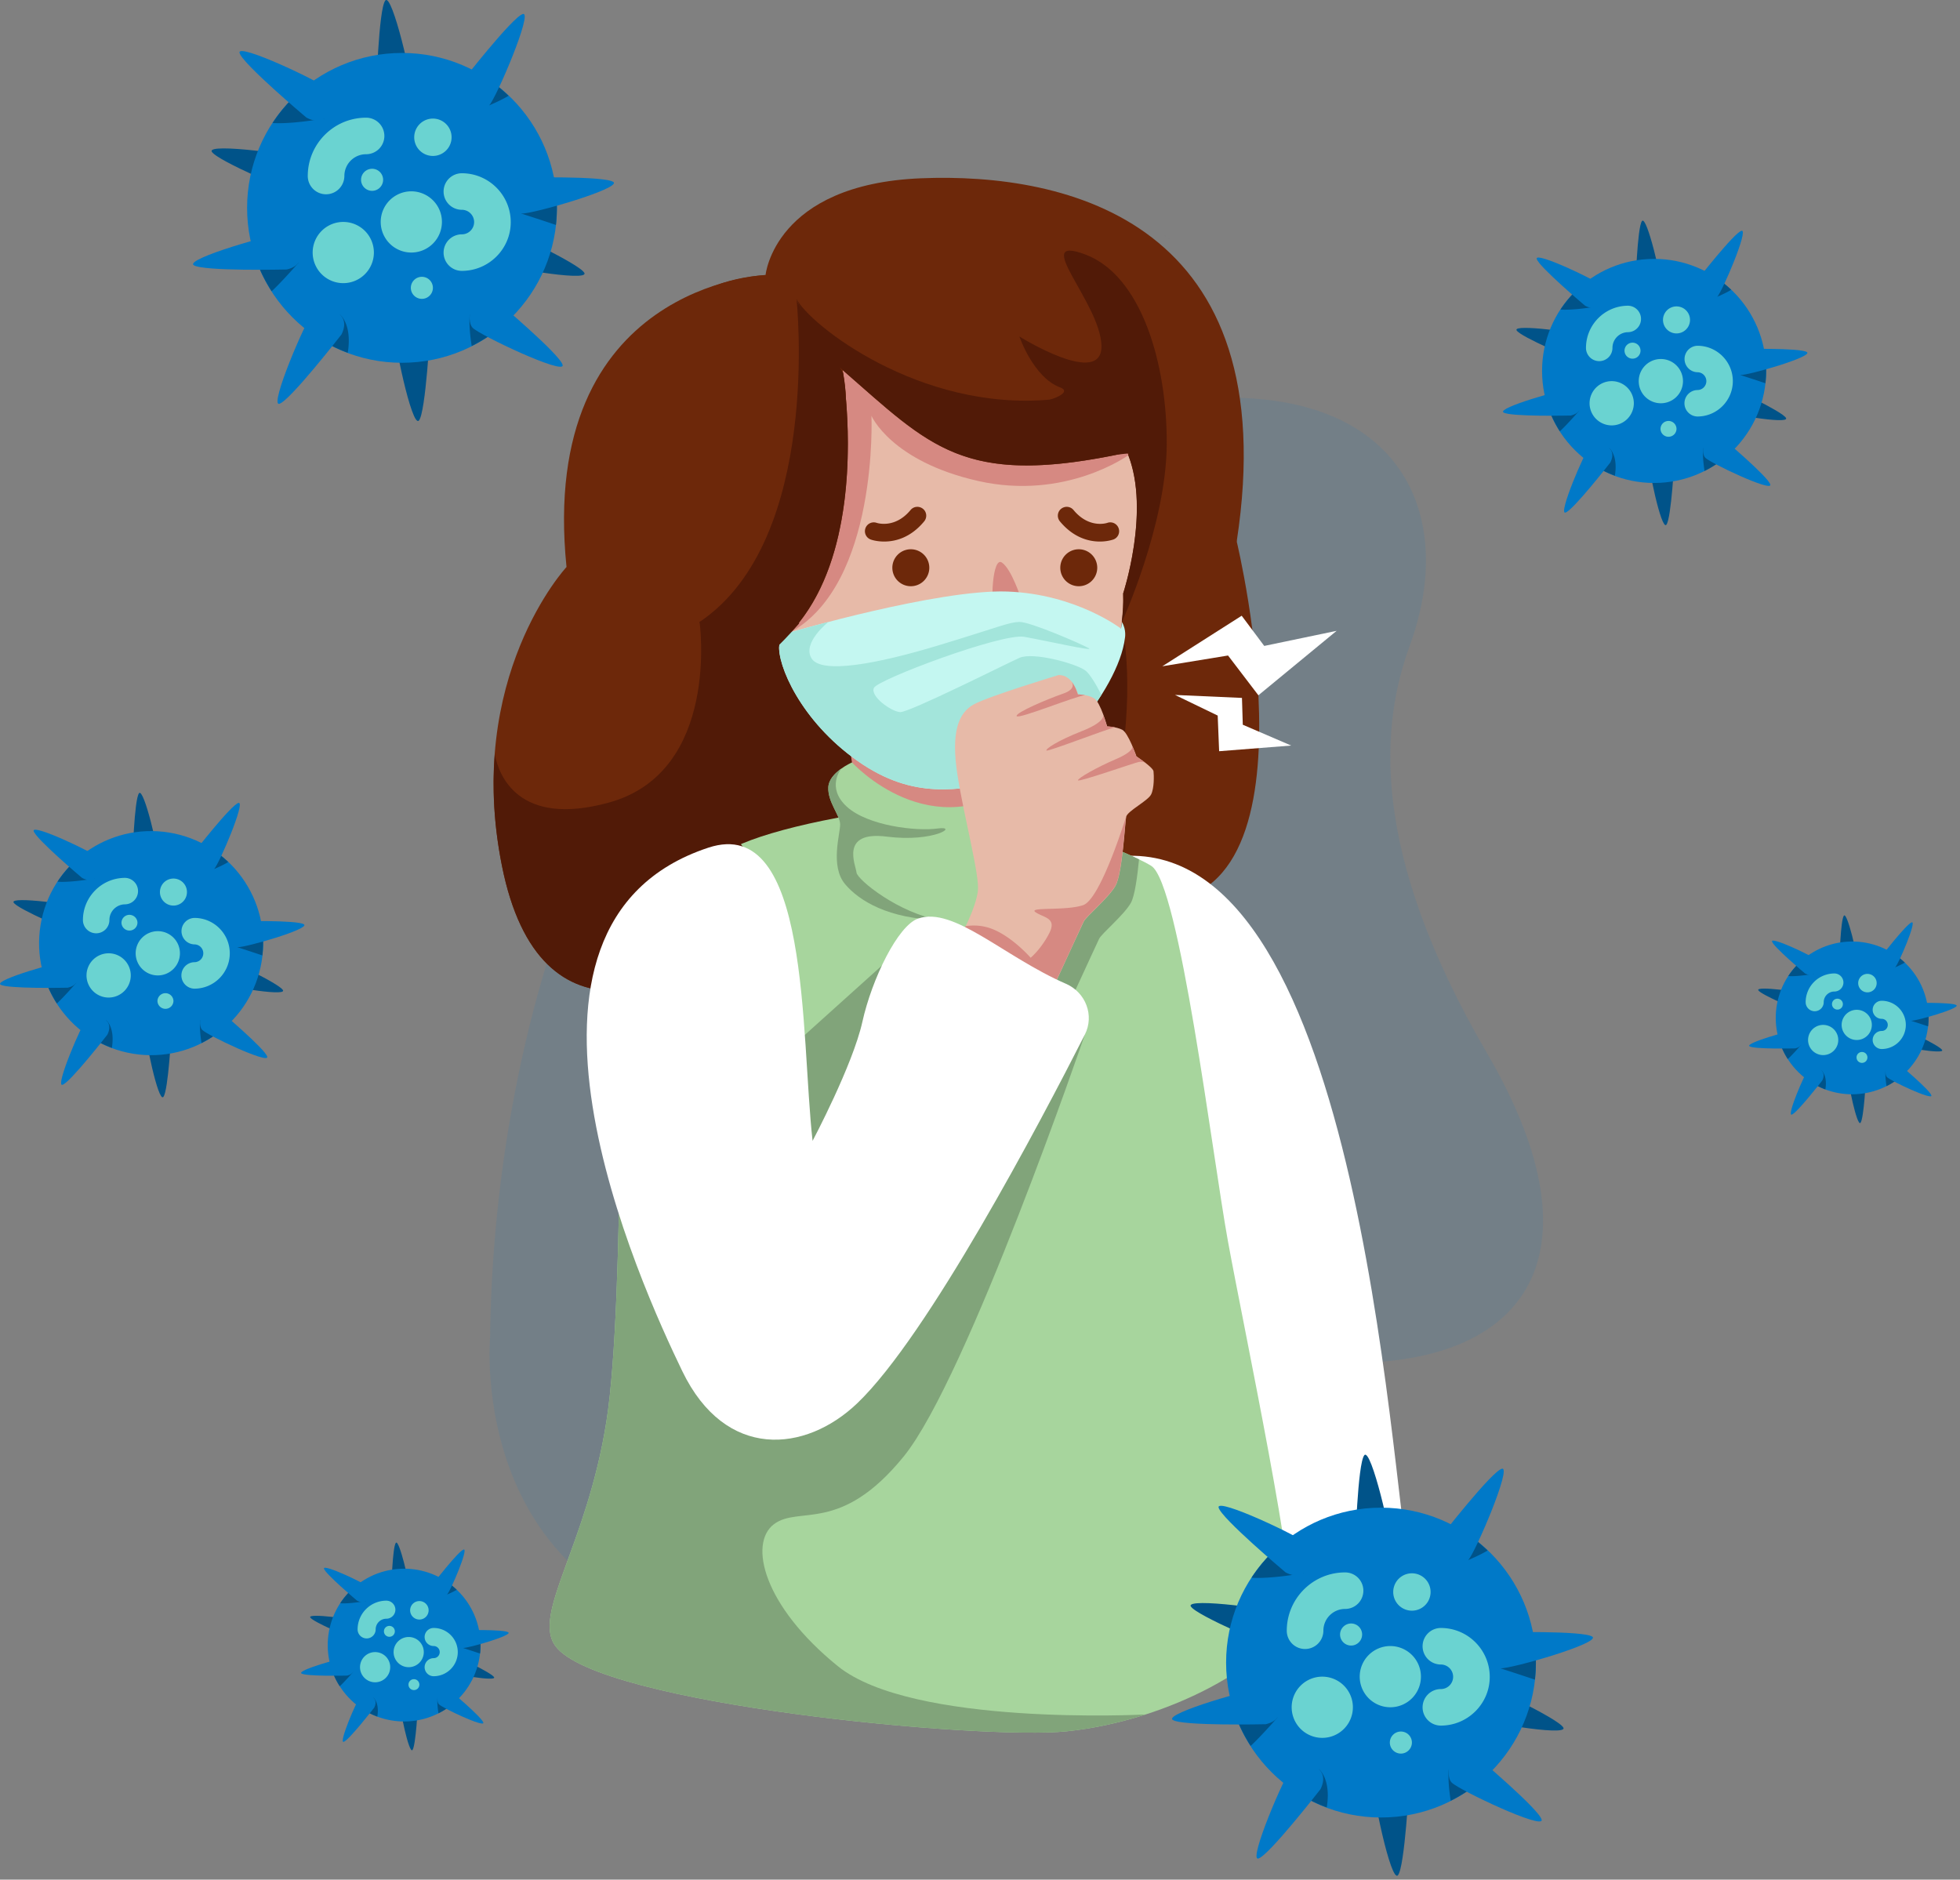 <svg width="488" height="468" fill="none" xmlns="http://www.w3.org/2000/svg"><rect width="100%" height="100%" fill="#808080" stroke="none"/><g clip-path="url(#clip0)"><path opacity=".1" fill-rule="evenodd" clip-rule="evenodd" d="M122.031 332.809s-6.557 69.71 67.341 75.769c73.899 6.077 92.111-71.546 141.205-69.332 49.111 2.214 69.522-25.834 39.722-76.92-29.8-51.085-26.35-82.292-19.277-101.621 15.964-43.635-14.746-84.627-109.741-46.742-94.978 37.885-118.512 150.44-119.25 218.846z" fill="#0079C8"/><path d="M190.591 68.474s-56.698 2.352-49.54 72.697c0 0-25.474 27.431-16.085 74.396 9.373 46.982 45.249 32.271 66.071 11.261 19.38-19.518-.446-158.354-.446-158.354z" fill="#6D280A"/><path fill-rule="evenodd" clip-rule="evenodd" d="M280.162 148.895s-21.217 41.25-22.539 42.142c-1.322.893-11.827 4.755-11.364 12.771.464 8 2.283 17.595 6.352 20.393 4.051 2.781 18.041 12.342 27.551 2.661 9.527-9.699 14.007-21.818 16.771-40.082 2.763-18.264 3.845-37.061 2.883-37.867-.961-.842-19.654-.018-19.654-.018z" fill="#511A07"/><path fill-rule="evenodd" clip-rule="evenodd" d="M307.919 134.819s23.225 96.266-24.925 89.365h-12.737s14.865-36.803 9.081-69.281c-5.785-32.477 2.042-62.277 3.656-62.277 1.613 0 14.368 6.489 16.822 9.87 2.455 3.382 4.549 15.518 4.549 15.518l3.554 16.805z" fill="#6D280A"/><path fill-rule="evenodd" clip-rule="evenodd" d="M276.814 213.438c-61.436 9.03 18.402 153.445 30.212 173.803 12.376 21.354 32.083 17.939 44.013 4.687-4.995-26.367-12.789-187.519-74.225-178.49z" fill="#fff"/><path d="M187.312 128.434s-7.175 84.833-33.284 108.745c-26.109 23.911 44.511 11.398 44.511 11.398s10.66-10.952 20.238-19.449c9.561-8.497 18.299-29.285 18.299-29.285l-5.562-46.553s-13.475-16.531-18.264-20.942c-4.79-4.412-13.613-11.038-14.711-10.66-1.099.36-11.227 6.746-11.227 6.746z" fill="#511A07"/><path d="M193.99 152.208s3.45 39.722-2.06 58.844c-5.51 19.123 50.021 7.176 51.857 6.249 1.837-.927 10.008-3.468 8.961-10.832-1.047-7.381-8.961-33.593-8.961-33.593l-18.779-16.926-31.018-3.742z" fill="#511A07"/><path d="M290.89 59.342zM290.118 58.775c-.035-.034-.086-.051-.12-.085.034.034.068.068.12.085zM291.216 59.582a3.973 3.973 0 0 0-.326-.24c.103.086.223.154.326.24z" fill="#2E333B"/><path d="M234.775 200.341c-19.86 1.184-42.519 5.922-51.874 10.557-9.356 4.635-24.994 18.178-26.71 20.805-2.712 4.12-.292 90.995-5.201 122.168-4.91 31.173-18.591 47.996-12.686 55.995 10.712 14.522 105.998 23.431 127.353 21.199 26.057-2.729 51.033-17.182 55.531-28.478 2.454-6.162-11.57-72.164-15.467-93.604-3.896-21.44-12.067-89.073-19.088-93.399-7.021-4.343-38.279-16.067-51.858-15.243z" fill="#A7D59D"/><path fill-rule="evenodd" clip-rule="evenodd" d="M281.535 224.854c1.013-1.751 1.648-6.712 2.06-10.883-8.514-4.137-27.448-11.038-40.752-13.081 1.871 10.197 4.927 21.99 4.446 25.354-2.266 15.913-38.022 59.102-56.921 81.674-30.401 36.306 11.724 80.199 34.468 31.088l29.011-62.621v-.069c7.501-15.672 19.242-41.455 19.809-42.571.635-1.321 6.128-5.853 7.879-8.891z" fill="#81A47A"/><path d="M208.598 414.844c-18.608-15.089-22.196-30.521-15.947-35.31 6.248-4.789 16.548 2.575 32.374-16.925 15.81-19.501 45.077-105.003 45.077-105.003l-17.835 4.72-32.649-21.955-21.8 19.621-23.929-42.674s-1.03.463-2.73 1.236c-7.158 5.407-13.87 11.484-14.968 13.149-2.712 4.12-.292 90.995-5.201 122.168-4.91 31.173-18.591 47.996-12.686 55.995 10.712 14.522 105.998 23.431 127.353 21.199 6.694-.703 13.303-2.18 19.534-4.188-.532.034-58.089 2.987-76.593-12.033z" fill="#81A47A"/><path d="M210.537 172.378c-1.029 5.802 5.665 44.391 8.652 49.489 2.987 5.081 20.256 8.411 32.186 1.596 3.484-1.991 3.656-50.415 3.656-50.415l-44.494-.67z" fill="#D68982"/><path fill-rule="evenodd" clip-rule="evenodd" d="M187.209 130.717c-.309.051-.618.12-.927.189h-.017c-5.63 1.407-9.733 6.54-9.613 12.582.138 7.021 5.957 12.6 12.978 12.445 7.02-.137 12.599-5.939 12.462-12.96a12.692 12.692 0 0 0-5.115-9.939c.48 3.742.051 8.394-4.721 9.046l-.137-7.329c-.052-2.936-2.884-4.189-4.91-4.034z" fill="#D68982"/><path fill-rule="evenodd" clip-rule="evenodd" d="M232.904 66.431c23.947-.927 35.053 28.324 45.215 41.782 10.162 13.457 1.528 39.549 1.528 39.549.927 23.912-17.904 44.236-41.833 45.18-23.929.927-44.271-17.869-45.198-41.781l-1.527-39.55c-.944-23.929 17.886-44.253 41.815-45.18z" fill="#E7BAA8"/><path fill-rule="evenodd" clip-rule="evenodd" d="M278.119 108.213c-3.674-4.858-7.484-11.793-11.965-18.625-4.051-.996-8.617-2.163-13.131-3.948-11.673-4.618-28.152-6.214-44.58-10.454-11.003 8.308-17.938 21.68-17.371 36.408l1.527 39.55c.103 2.523.429 4.995.944 7.399.996-.086 2.095-.447 3.313-1.133 21.887-12.188 20.119-53.884 20.119-53.884s4.875 11.347 26.606 16.239c21.732 4.892 37.319-6.403 37.353-6.42-.721-1.837-1.631-3.57-2.815-5.132z" fill="#D68982"/><path d="M254.19 148.981s-2.317-7.261-4.721-8.909c-2.386-1.648-2.935 10.3-1.836 12.96 1.115 2.678 8.067 2.558 6.557-4.051z" fill="#D68982"/><path fill-rule="evenodd" clip-rule="evenodd" d="M279.115 156.517s-11.21-8.634-28.358-9.235c-17.149-.601-53.883 10.128-53.883 10.128s-2.301-1.854-2.85 3.124c-.549 4.978 5.356 18.951 19.483 28.907 14.145 9.956 25.199 7.003 35.894 5.407 10.694-1.596 29.096-22.727 30.692-36.031 0 0 .395-1.974-.738-3.914l-.24 1.614z" fill="#C4F7F1"/><path fill-rule="evenodd" clip-rule="evenodd" d="M249.383 194.848c7.296-1.082 18.162-11.261 24.856-21.852-1.407-2.712-2.986-5.356-4.085-6.111-2.489-1.734-12.943-4.6-16.342-3.09-3.381 1.511-27.516 13.664-29.714 13.51-2.214-.138-7.587-4-6.488-6.077 1.098-2.077 31.859-13.664 37.421-12.668 5.562.995 17.612 3.742 16.05 2.832-1.562-.927-14.625-6.626-17.286-6.54-2.661.068-4.892 1.219-20.204 5.853-15.329 4.635-28.993 7.141-31.499 3.279-2.506-3.862 4.137-9.115 4.137-9.115-5.631 1.459-9.373 2.558-9.373 2.558s-2.3-1.854-2.849 3.124c-.549 4.978 5.356 18.951 19.483 28.907 14.144 9.939 25.216 6.986 35.893 5.39z" fill="#A3E5DB"/><path fill-rule="evenodd" clip-rule="evenodd" d="M229.282 44.39c-36.494 1.494-38.674 24.084-38.674 24.084-41.095 2.85-38.777 49.798-20.547 71.564l7.295-.961s2.815-6.832 8.978-7.09c6.162-.257 5.956 10.694 5.956 10.694s23.088-22.435 17.492-50.553c22.144 19.26 30.143 29.371 70.877 20.548 18.66 19.122 2.352 48.029 2.352 48.029l24.908-25.903c12.204-79.614-42.159-91.905-78.637-90.412z" fill="#6D280A"/><path d="M212.134 189.836s-5.682 2.437-5.888 6.128c-.206 3.69 2.918 7.003 2.953 9.269.034 2.266-2.575 10.42 1.253 14.917 3.828 4.498 12.101 9.476 27.465 8.926 15.363-.549 17.474-6.986 18.213-15.449.738-8.462-.275-8.462.738-12.222 1.012-3.776 1.665-5.647-2.197-7.141-22.745 17.355-42.537-4.428-42.537-4.428z" fill="#A7D59D"/><path d="M256.095 213.644c.738-8.462-.274-8.462.738-12.222.824-3.038 1.356-4.84-.48-6.214.583 2.541-.635 3.468-2.644 5.562-2.025 2.112-1.922 3.588.275 9.201 2.18 5.527-1.288 13.99-1.391 14.23 2.438-2.746 3.142-6.402 3.502-10.557z" fill="#8BB2C0"/><path d="M213.25 217.232c-.189-1.837-4.223-10.419 7.535-8.926 11.776 1.493 18.024-2.764 12.686-2.026-5.339.738-17.372-.652-22.625-5.424-5.235-4.789-1.407-9.458-1.407-9.458-1.511 1.081-3.107 2.66-3.21 4.583-.206 3.691 2.918 7.004 2.952 9.269.035 2.266-2.574 10.42 1.253 14.917 3.485 4.12 10.712 8.6 23.603 8.927-10.179-1.665-20.599-10.042-20.787-11.862z" fill="#81A47A"/><path fill-rule="evenodd" clip-rule="evenodd" d="M209.782 92.128s9.081 53.609-20.41 71.324c-21.406 12.857-33.748-14.608-33.748-14.608l9.441-29.731s12.137-15.175 17.098-18.488c4.978-3.313 27.619-8.497 27.619-8.497z" fill="#6D280A"/><path fill-rule="evenodd" clip-rule="evenodd" d="M193.681 223.017c-3.777-5.957-9.218-12.823-9.218-12.823s9.355-29.851 2.472-51.652c4.634-4.154 10.557-11.209 13.389-21.766 3.811-14.247 1.39-33.73 0-42.296-.275.069-.549.154-.841.223-.447 12.84-3.622 49.231-25.303 60.166 0 0 5.253 37.335-22.624 44.974-22.487 6.163-27.345-6.78-28.375-11.999-.635 8.274-.24 17.544 1.803 27.74 9.372 46.983 45.248 32.272 66.07 11.261.962-.979 1.837-2.283 2.627-3.828z" fill="#511A07"/><path d="M220.15 134.837c-1.905 0-3.21-.447-3.33-.498a2.2 2.2 0 1 1 1.459-4.154c.223.068 4.583 1.442 8.429-3.193.772-.944 2.162-1.064 3.107-.292.944.773 1.064 2.163.291 3.107-3.416 4.137-7.278 5.03-9.956 5.03zM273.845 134.837c-2.678 0-6.523-.893-9.956-5.03-.773-.944-.653-2.334.291-3.107.944-.772 2.335-.652 3.107.292 3.931 4.738 8.36 3.21 8.412 3.193a2.199 2.199 0 0 1 2.815 1.339 2.199 2.199 0 0 1-1.339 2.815c-.138.034-1.425.498-3.33.498zM231.377 141.36a4.6 4.6 0 1 1-9.202-.002 4.6 4.6 0 0 1 9.202.002zM273.192 141.36a4.6 4.6 0 1 1-9.201-.001 4.6 4.6 0 0 1 9.201.001z" fill="#6D280A"/><path fill-rule="evenodd" clip-rule="evenodd" d="M263.528 168.087s-17.252 5.218-21.045 7.278c-3.794 2.06-5.785 6.815-4.086 17.629 1.7 10.814 5.614 25.182 5.064 28.959-2.266 15.912-38.022 59.101-56.921 81.674-30.401 36.306 11.724 80.198 34.469 31.087l29.01-62.62v-.069c7.501-15.672 19.242-41.455 19.809-42.571.652-1.305 6.128-5.836 7.896-8.875 1.751-3.038 2.386-15.826 2.678-17.217.275-1.39 5.356-3.948 6.18-5.51.824-1.562.738-4.824.618-5.819-.121-.996-4.24-3.691-4.24-3.691s-2.043-5.871-3.537-6.643c-1.51-.772-3.759-.824-3.759-.824s-1.665-5.974-3.193-6.969c-1.527-.996-4.068-1.013-4.068-1.013s-1.236-4.978-4.875-4.806z" fill="#E7BAA8"/><path fill-rule="evenodd" clip-rule="evenodd" d="M269.673 225.369c-4.394 1.493-13.904.36-11.827 1.768 2.077 1.407 5.407 1.373 3.347 5.321-2.059 3.948-4.583 6.008-4.583 6.008s-5.544-6.386-11.243-7.69a12.982 12.982 0 0 0-4.961-.172c-1.356 2.833-3.124 5.957-5.184 9.304 1.648 2.523 5.218 6.969 6.694 8.634 1.494 1.683 11.484 3.897 16.823 4.824 5.596-12.033 10.694-23.225 11.054-23.946.653-1.305 6.129-5.837 7.897-8.875 1.751-3.038 2.386-15.827 2.678-17.217 0 0-6.3 20.547-10.695 22.041z" fill="#D68982"/><path fill-rule="evenodd" clip-rule="evenodd" d="M265.416 244.955c4.91 2.145 7.107 7.879 4.686 12.651-11.106 21.852-39.052 74.962-56.664 91.785-12.891 12.325-32.803 14.247-43.549-7.965-10.248-21.2-51.514-111.251 6.489-130.374 25.405-8.376 22.933 46.331 25.937 73.006 0 0 9.991-18.831 12.394-29.628 2.403-10.797 8.857-23.963 13.852-25.714 8.875-3.124 21.32 9.475 36.855 16.239z" fill="#fff"/><path fill-rule="evenodd" clip-rule="evenodd" d="M282.925 188.325s-.412-1.184-.995-2.54c0 0 .635 1.201-4.086 3.227-4.738 2.025-9.63 4.806-9.441 5.287.189.48 14.059-4.395 15.14-4.584 1.03-.171 1.597.206 1.665.258-1.098-.875-2.283-1.648-2.283-1.648zM264.695 172.704c-3.639 1.253-11.947 4.738-11.569 5.596.377.859 14.539-4.943 17.028-5.218-.979-.189-1.802-.189-1.802-.189s-.447-1.82-1.597-3.227c.069.086 1.494 1.819-2.06 3.038zM260.541 186.866c.24.378 14.437-5.133 17.046-5.785-1.047-.206-1.974-.24-1.974-.24s-.378-1.339-.927-2.85c.103.361.103 1.906-5.339 4.051-6.248 2.472-9.046 4.446-8.806 4.824z" fill="#D68982"/><path d="M289.397 165.889l19.757-12.582 5.614 7.518 18.024-3.759-19.483 16.05-7.553-9.904-16.359 2.677zM292.555 173.03l16.668.738.206 6.678 12.05 5.184-17.938 1.408-.36-8.875-10.626-5.133z" fill="#fff"/><path fill-rule="evenodd" clip-rule="evenodd" d="M270.257 63.376C256.37 58.14 273.896 75.237 274.239 86c.344 10.763-20.427-2.214-20.427-2.214s3.468 10.213 10.179 12.685c6.729 2.49-23.62 11.415-50.656-4.36 0 0 23.397 20.376 41.696 21.183 18.299.806 28.032-8.824 28.032-8.824l-2.146 8.858c5.459 14.024-1.27 34.417-1.27 34.417.085 2.352-.069 4.669-.344 6.935.017.069.017.137.035.206 0 0 11.072-24.204 11.157-44.339.086-20.135-6.351-41.919-20.238-47.171z" fill="#511A07"/><path fill-rule="evenodd" clip-rule="evenodd" d="M261.605 99.475c-32.683 3.021-60.131-18.71-63.29-25.062 0 0 4.635 11.707 11.484 17.715 21.681 18.865 29.834 28.942 68.423 21.063 3.999-.515 7.398-.515 7.398-.704 0-.412.138-10.763.138-10.763l-8.171.755c0 .017 16.685-6.025-15.982-3.004z" fill="#511A07"/><path fill-rule="evenodd" clip-rule="evenodd" d="M198.933 155.006c13.27-16.616 12.755-43.566 11.656-56.097-.086-1.991-.326-4-.687-6.06-5.132-9.561-11.26-16.136-11.587-18.436 0 0 6.489 59.926-24.135 80.439l8 27.585s11.552-19.637 11.844-21.903c0 0 2.06-1.974 4.927-5.287 0-.086 0-.155-.018-.241z" fill="#511A07"/></g><path d="M337.408 385.428s.601-21.097 2.283-23.105c1.683-2.009 6.952 20.599 6.678 23.294-.292 2.695-7.742 6.626-8.961-.189zM317.256 410.318s-19.5-8.085-20.771-10.368c-1.27-2.283 21.715.824 24.135 2.06 2.421 1.236 3.433 9.596-3.364 8.308zM350.866 443.877s-1.098 21.079-2.815 23.036c-1.733 1.957-6.488-20.753-6.128-23.431.326-2.695 7.862-6.437 8.943.395zM368.89 419.021s19.174 8.823 20.359 11.141c1.184 2.317-21.68-1.665-24.049-2.987-2.369-1.305-3.056-9.682 3.69-8.154z" fill="#005389"/><path d="M343.846 452.528c21.302 0 38.571-17.269 38.571-38.571s-17.269-38.571-38.571-38.571c-21.303 0-38.572 17.269-38.572 38.571s17.269 38.571 38.572 38.571z" fill="#0079C8"/><path d="M311.608 392.826c4.875.343 12.909-1.133 12.909-1.133l-5.476-7.244a38.44 38.44 0 0 0-7.433 8.377zM328.414 440.53l-6.781 4.909a37.971 37.971 0 0 0 8.703 4.583c1.15-7.106-1.922-9.492-1.922-9.492zM308.398 424.857s-.686.224-1.407.481c1.03 3.347 2.54 6.489 4.394 9.373 2.644-2.455 6.712-7.107 6.712-7.107l-9.699-2.747zM366.968 441.422l-6.249-.892s-.377 2.437.481 7.827c2.558-1.287 4.961-2.815 7.141-4.617l-1.373-2.318zM363.964 381.119c-.275.326-.447.601-.429.773.068.566 2.025 6.54 2.025 6.54s2.953-1.236 4.824-2.386a37.333 37.333 0 0 0-6.42-4.927zM375.345 410.507c-.704.566-1.786 4.875-1.786 4.875s5.82 1.871 8.6 2.832a38.15 38.15 0 0 0 .241-4.24c0-1.27-.069-2.523-.189-3.759-2.747-.051-6.214-.223-6.866.292z" fill="#005389"/><path d="M358.454 382.973s12.96-16.668 15.5-17.286c2.541-.618-6.557 20.719-8.377 22.728-1.836 2.025-10.162.789-7.123-5.442zM367.174 436.942s16.153 13.595 16.668 16.153c.515 2.558-20.462-7.347-22.384-9.252-1.94-1.906-.378-10.162 5.716-6.901zM373.285 406.421s21.096-.48 23.191 1.099c2.077 1.579-20.204 8.016-22.917 7.862-2.712-.155-7.003-7.381-.274-8.961zM328.791 445.457s-12.96 16.667-15.501 17.285c-2.54.618 6.558-20.719 8.377-22.727 1.837-2.008 10.162-.772 7.124 5.442zM320.071 391.487s-16.153-13.595-16.668-16.153c-.515-2.557 20.462 7.347 22.384 9.253 1.923 1.905.378 10.179-5.716 6.9zM315.144 429.303s-21.096.481-23.19-1.099c-2.077-1.579 20.204-8.016 22.916-7.861 2.712.154 7.003 7.381.274 8.96z" fill="#0079C8"/><path d="M324.929 410.576a4.546 4.546 0 0 1-4.549-4.549c0-7.999 6.506-14.522 14.522-14.522a4.545 4.545 0 0 1 4.549 4.549 4.545 4.545 0 0 1-4.549 4.548 5.407 5.407 0 0 0-5.407 5.408 4.564 4.564 0 0 1-4.566 4.566zM351.536 401.032a4.652 4.652 0 1 0 0-9.305 4.652 4.652 0 0 0 0 9.305zM339.142 406.971a2.754 2.754 0 0 1-2.746 2.746 2.755 2.755 0 0 1-2.747-2.746 2.755 2.755 0 0 1 2.747-2.747 2.744 2.744 0 0 1 2.746 2.747zM351.536 433.87a2.755 2.755 0 0 1-2.747 2.746 2.754 2.754 0 0 1-2.746-2.746 2.755 2.755 0 0 1 2.746-2.747 2.744 2.744 0 0 1 2.747 2.747zM358.745 429.646a4.545 4.545 0 0 1-4.549-4.548 4.546 4.546 0 0 1 4.549-4.549 3.063 3.063 0 0 0 3.056-3.056 3.062 3.062 0 0 0-3.056-3.055 4.546 4.546 0 0 1-4.549-4.549 4.546 4.546 0 0 1 4.549-4.549c6.712 0 12.171 5.459 12.171 12.17.017 6.661-5.459 12.136-12.171 12.136zM336.842 425.081a7.626 7.626 0 0 1-7.622 7.621 7.626 7.626 0 0 1-7.621-7.621 7.626 7.626 0 0 1 7.621-7.622 7.627 7.627 0 0 1 7.622 7.622zM353.784 417.459a7.626 7.626 0 0 1-7.621 7.622 7.627 7.627 0 0 1-7.622-7.622 7.627 7.627 0 0 1 7.622-7.622 7.626 7.626 0 0 1 7.621 7.622z" fill="#6AD3D1"/><path d="M32.972 214.198s.446-15.26 1.648-16.702c1.219-1.442 5.03 14.899 4.824 16.839-.207 1.94-5.597 4.772-6.472-.137zM18.398 232.205s-14.11-5.837-15.02-7.502c-.91-1.648 15.707.601 17.458 1.494 1.734.892 2.472 6.918-2.438 6.008zM42.705 256.46s-.79 15.243-2.043 16.668c-1.253 1.424-4.686-15.003-4.428-16.96.24-1.94 5.681-4.652 6.471.292zM55.734 238.487s13.87 6.369 14.728 8.068c.858 1.682-15.672-1.201-17.389-2.163-1.717-.944-2.214-7.02 2.66-5.905z" fill="#005389"/><path d="M65.158 239.316c2.48-15.206-7.835-29.543-23.04-32.023-15.206-2.48-29.543 7.836-32.023 23.041-2.48 15.205 7.835 29.542 23.04 32.022 15.206 2.481 29.543-7.835 32.023-23.04z" fill="#0079C8"/><path d="M14.313 219.536c3.536.241 9.338-.824 9.338-.824l-3.948-5.235a27.855 27.855 0 0 0-5.39 6.059zM26.466 254.04l-4.91 3.553a27.908 27.908 0 0 0 6.3 3.313c.825-5.133-1.39-6.866-1.39-6.866zM11.995 242.71s-.497.155-1.012.361a28.146 28.146 0 0 0 3.175 6.78c1.906-1.768 4.841-5.15 4.841-5.15l-7.003-1.991zM54.36 254.692l-4.531-.652s-.275 1.768.343 5.664c1.837-.927 3.588-2.042 5.167-3.347l-.978-1.665zM52.18 211.074c-.188.223-.326.429-.309.549.052.412 1.477 4.738 1.477 4.738s2.128-.893 3.484-1.734a29.248 29.248 0 0 0-4.652-3.553zM60.403 232.325c-.515.412-1.288 3.519-1.288 3.519s4.206 1.356 6.214 2.043c.104-1.013.172-2.026.172-3.056 0-.91-.051-1.819-.137-2.712-1.974-.034-4.498-.155-4.961.206z" fill="#005389"/><path d="M48.18 212.413s9.373-12.05 11.21-12.497c1.837-.446-4.738 14.986-6.06 16.445-1.321 1.442-7.33.549-5.15-3.948zM54.498 251.447s11.672 9.836 12.05 11.69c.378 1.854-14.797-5.321-16.187-6.694-1.39-1.374-.275-7.364 4.137-4.996zM58.927 229.372s15.26-.343 16.77.79c1.511 1.133-14.608 5.785-16.582 5.682-1.956-.103-5.063-5.339-.188-6.472zM26.74 257.61s-9.372 12.05-11.208 12.497c-1.837.446 4.737-14.986 6.06-16.445 1.321-1.442 7.329-.549 5.149 3.948zM20.424 218.575s-11.673-9.836-12.05-11.69c-.378-1.853 14.796 5.322 16.187 6.695 1.407 1.39.274 7.364-4.137 4.995zM16.87 245.92s-15.26.344-16.77-.789c-1.51-1.133 14.608-5.785 16.582-5.682 1.957.103 5.064 5.338.189 6.471z" fill="#0079C8"/><path d="M23.943 232.376a3.296 3.296 0 0 1-3.296-3.295c0-5.785 4.703-10.506 10.505-10.506a3.297 3.297 0 0 1 0 6.592 3.912 3.912 0 0 0-3.913 3.914 3.296 3.296 0 0 1-3.296 3.295zM43.186 225.476a3.365 3.365 0 1 0-.002-6.73 3.365 3.365 0 0 0 .002 6.73zM34.225 229.767a1.992 1.992 0 0 1-3.982 0c0-1.099.892-1.991 1.99-1.991 1.1.017 1.992.892 1.992 1.991zM43.186 249.233a1.992 1.992 0 0 1-3.983 0 1.992 1.992 0 0 1 3.983 0zM48.404 246.16a3.296 3.296 0 0 1 0-6.591 2.22 2.22 0 0 0 2.214-2.215 2.22 2.22 0 0 0-2.214-2.214 3.297 3.297 0 0 1 0-6.592c4.858 0 8.806 3.948 8.806 8.806 0 4.858-3.948 8.806-8.806 8.806zM32.56 242.865a5.517 5.517 0 0 1-5.51 5.51 5.516 5.516 0 0 1-5.51-5.51 5.517 5.517 0 0 1 5.51-5.511 5.517 5.517 0 0 1 5.51 5.511zM44.8 237.354a5.517 5.517 0 0 1-5.51 5.511 5.517 5.517 0 0 1-5.511-5.511 5.516 5.516 0 0 1 5.51-5.51 5.505 5.505 0 0 1 5.51 5.51z" fill="#6AD3D1"/><path d="M407.185 71.722s.446-15.26 1.648-16.702c1.201-1.442 5.029 14.9 4.823 16.84-.189 1.957-5.579 4.789-6.471-.138zM392.611 89.73s-14.11-5.837-15.02-7.502c-.91-1.648 15.707.6 17.457 1.493 1.751.893 2.49 6.935-2.437 6.008zM416.918 114.002s-.79 15.243-2.043 16.667c-1.253 1.425-4.686-15.002-4.429-16.959.258-1.957 5.699-4.652 6.472.292zM429.964 96.03s13.869 6.368 14.728 8.067c.858 1.682-15.673-1.201-17.389-2.163-1.717-.961-2.215-7.02 2.661-5.905z" fill="#005389"/><path d="M411.837 120.25c15.405 0 27.894-12.489 27.894-27.894 0-15.406-12.489-27.895-27.894-27.895-15.406 0-27.895 12.49-27.895 27.895s12.489 27.894 27.895 27.894z" fill="#0079C8"/><path d="M388.526 77.078c3.536.24 9.338-.824 9.338-.824l-3.948-5.235a28.275 28.275 0 0 0-5.39 6.06zM400.679 111.581l-4.91 3.553a27.932 27.932 0 0 0 6.3 3.313c.841-5.149-1.39-6.866-1.39-6.866zM386.208 100.252s-.498.154-1.013.36a28.16 28.16 0 0 0 3.176 6.781c1.905-1.768 4.841-5.15 4.841-5.15l-7.004-1.991zM428.573 112.234l-4.514-.635s-.275 1.768.343 5.664a27.782 27.782 0 0 0 5.167-3.347l-.996-1.682zM426.393 68.599c-.189.223-.326.429-.309.549.052.412 1.476 4.738 1.476 4.738s2.129-.893 3.485-1.734a29.526 29.526 0 0 0-4.652-3.553zM434.633 89.867c-.515.412-1.288 3.519-1.288 3.519s4.206 1.356 6.214 2.042c.103-1.012.172-2.025.172-3.055 0-.91-.052-1.82-.137-2.712-1.992-.052-4.498-.172-4.961.206z" fill="#005389"/><path d="M422.411 69.954s9.372-12.05 11.209-12.496c1.837-.447-4.738 14.985-6.06 16.445-1.321 1.441-7.346.549-5.149-3.949zM428.728 108.989s11.672 9.836 12.05 11.69c.378 1.854-14.797-5.321-16.187-6.694-1.408-1.391-.275-7.365 4.137-4.996zM433.139 86.897s15.261-.343 16.771.79c1.511 1.133-14.608 5.784-16.582 5.681-1.957-.085-5.064-5.321-.189-6.471zM400.954 115.135s-9.373 12.05-11.21 12.496c-1.836.447 4.738-14.985 6.06-16.445 1.339-1.441 7.347-.549 5.15 3.949zM394.654 76.117s-11.673-9.836-12.051-11.69c-.377-1.854 14.797 5.321 16.188 6.694 1.39 1.374.274 7.348-4.137 4.996zM391.083 103.462s-15.26.343-16.771-.79c-1.51-1.133 14.608-5.785 16.582-5.682 1.957.103 5.064 5.322.189 6.472z" fill="#0079C8"/><path d="M398.173 89.918a3.297 3.297 0 0 1-3.296-3.296c0-5.785 4.703-10.505 10.505-10.505a3.297 3.297 0 0 1 0 6.591 3.912 3.912 0 0 0-3.914 3.914 3.296 3.296 0 0 1-3.295 3.296zM417.416 83.017a3.364 3.364 0 1 0 0-6.728 3.364 3.364 0 0 0 0 6.728zM408.455 87.31a1.992 1.992 0 1 1-1.991-1.991c1.098-.001 1.991.891 1.991 1.99zM417.416 106.758a1.993 1.993 0 0 1-1.992 1.991 1.993 1.993 0 0 1-1.991-1.991 1.992 1.992 0 0 1 3.983 0zM422.634 103.702a3.296 3.296 0 0 1 0-6.591 2.22 2.22 0 0 0 2.214-2.215 2.22 2.22 0 0 0-2.214-2.214 3.297 3.297 0 0 1 0-6.592c4.858 0 8.806 3.948 8.806 8.806 0 4.858-3.965 8.806-8.806 8.806zM406.79 100.406a5.517 5.517 0 0 1-5.51 5.511 5.516 5.516 0 0 1-5.51-5.511 5.516 5.516 0 0 1 5.51-5.51 5.516 5.516 0 0 1 5.51 5.51z" fill="#6AD3D1"/><path d="M413.519 100.406a5.51 5.51 0 1 0 0-11.02 5.51 5.51 0 0 0 0 11.02z" fill="#6AD3D1"/><path d="M97.43 395.534s.292-10.402 1.133-11.398c.824-.978 3.433 10.162 3.296 11.501-.138 1.322-3.811 3.261-4.43-.103zM87.491 407.824s-9.63-3.982-10.248-5.115c-.618-1.133 10.712.412 11.913 1.013 1.202.618 1.7 4.738-1.665 4.102zM104.073 424.372s-.532 10.403-1.39 11.364c-.859.961-3.193-10.231-3.022-11.57.172-1.321 3.88-3.158 4.412.206zM112.982 412.116s9.458 4.343 10.042 5.493c.584 1.15-10.694-.824-11.861-1.476-1.168-.635-1.511-4.772 1.819-4.017z" fill="#005389"/><path d="M112.898 424.123c8.021-6.782 9.025-18.783 2.242-26.804-6.782-8.021-18.783-9.025-26.804-2.243-8.021 6.783-9.025 18.784-2.242 26.805 6.782 8.021 18.783 9.025 26.804 2.242z" fill="#0079C8"/><path d="M84.71 399.19c2.403.172 6.369-.566 6.369-.566l-2.695-3.571a18.754 18.754 0 0 0-3.674 4.137zM93.001 422.725l-3.347 2.42a19.725 19.725 0 0 0 4.291 2.266c.567-3.502-.944-4.686-.944-4.686zM83.13 415s-.343.103-.703.24a19.256 19.256 0 0 0 2.163 4.618c1.304-1.219 3.313-3.519 3.313-3.519L83.13 415zM112.021 423.171l-3.09-.446s-.189 1.201.24 3.862a19.026 19.026 0 0 0 3.519-2.283l-.669-1.133zM110.544 393.406c-.137.154-.223.291-.206.377.035.275.996 3.227.996 3.227s1.459-.618 2.386-1.184a20.6 20.6 0 0 0-3.176-2.42zM116.158 407.91c-.344.275-.876 2.404-.876 2.404s2.867.927 4.24 1.39c.069-.687.12-1.39.12-2.094 0-.618-.034-1.236-.085-1.854-1.357-.017-3.073-.103-3.399.154z" fill="#005389"/><path d="M107.815 394.332s6.386-8.222 7.639-8.531c1.253-.309-3.227 10.231-4.137 11.209-.893.996-4.995.395-3.502-2.678zM112.124 420.956s7.965 6.712 8.222 7.965c.258 1.27-10.093-3.622-11.055-4.566-.944-.927-.171-5.012 2.833-3.399zM115.145 405.885s10.42-.24 11.432.549c1.03.773-9.973 3.948-11.312 3.88-1.322-.069-3.45-3.639-.12-4.429zM93.19 425.162s-6.386 8.223-7.639 8.532c-1.253.309 3.227-10.231 4.137-11.21.91-.978 4.995-.394 3.502 2.678zM88.881 398.521s-7.965-6.712-8.222-7.965c-.258-1.27 10.093 3.622 11.055 4.566.944.944.171 5.013-2.833 3.399zM86.461 417.197s-10.42.241-11.432-.549c-1.03-.773 9.973-3.948 11.312-3.88 1.322.069 3.433 3.64.12 4.429z" fill="#0079C8"/><path d="M91.285 407.945a2.257 2.257 0 0 1-2.25-2.249 7.165 7.165 0 0 1 7.16-7.158 2.257 2.257 0 0 1 2.248 2.249 2.257 2.257 0 0 1-2.249 2.249 2.662 2.662 0 0 0-2.66 2.66 2.257 2.257 0 0 1-2.25 2.249zM106.717 400.941a2.3 2.3 0 1 1-4.601-.001 2.3 2.3 0 0 1 4.601.001zM98.305 406.177c0 .755-.6 1.356-1.356 1.356a1.348 1.348 0 0 1-1.356-1.356c0-.755.601-1.356 1.356-1.356.756 0 1.356.601 1.356 1.356zM104.416 419.446c0 .755-.6 1.356-1.356 1.356a1.348 1.348 0 0 1-1.356-1.356c0-.755.601-1.356 1.356-1.356a1.36 1.36 0 0 1 1.356 1.356zM107.97 417.352a2.257 2.257 0 0 1-2.249-2.249 2.257 2.257 0 0 1 2.249-2.249c.841 0 1.51-.669 1.51-1.51s-.669-1.511-1.51-1.511a2.257 2.257 0 0 1-2.249-2.249 2.256 2.256 0 0 1 2.249-2.248 6.015 6.015 0 0 1 6.008 6.008 6.015 6.015 0 0 1-6.008 6.008zM97.155 415.103a3.758 3.758 0 0 1-3.76 3.759 3.758 3.758 0 0 1-3.758-3.759 3.758 3.758 0 0 1 3.759-3.759 3.758 3.758 0 0 1 3.76 3.759zM105.515 411.344a3.758 3.758 0 0 1-3.759 3.759 3.759 3.759 0 1 1 3.759-3.759z" fill="#6AD3D1"/><path d="M457.965 239.373s.292-10.403 1.133-11.398c.824-.979 3.433 10.162 3.296 11.501-.137 1.321-3.811 3.261-4.429-.103zM448.026 251.663s-9.63-3.982-10.248-5.115c-.618-1.133 10.712.412 11.913 1.013 1.202.618 1.7 4.737-1.665 4.102zM464.608 268.211s-.532 10.402-1.39 11.364c-.858.961-3.193-10.231-3.021-11.57.171-1.322 3.879-3.158 4.411.206zM473.517 255.955s9.459 4.343 10.042 5.493c.584 1.15-10.694-.824-11.861-1.476-1.167-.635-1.511-4.772 1.819-4.017z" fill="#005389"/><path d="M475.339 266.103c6.992-7.839 6.307-19.862-1.531-26.854-7.839-6.993-19.861-6.307-26.854 1.531-6.993 7.838-6.307 19.861 1.531 26.854 7.838 6.992 19.861 6.307 26.854-1.531z" fill="#0079C8"/><path d="M445.245 243.029c2.404.172 6.369-.566 6.369-.566l-2.695-3.571a18.754 18.754 0 0 0-3.674 4.137zM453.537 266.563l-3.348 2.421a19.682 19.682 0 0 0 4.292 2.265c.566-3.501-.944-4.686-.944-4.686zM443.666 258.839s-.343.103-.704.24a19.224 19.224 0 0 0 2.163 4.617c1.305-1.218 3.313-3.518 3.313-3.518l-4.772-1.339zM472.556 267.01l-3.09-.447s-.189 1.202.241 3.863a19.023 19.023 0 0 0 3.518-2.284l-.669-1.132zM471.08 237.244c-.137.155-.223.292-.206.378.034.275.996 3.227.996 3.227s1.459-.618 2.386-1.184a20.718 20.718 0 0 0-3.176-2.421zM476.693 251.749c-.343.275-.875 2.404-.875 2.404s2.866.926 4.239 1.39c.069-.687.121-1.39.121-2.094 0-.618-.035-1.236-.086-1.854-1.356-.017-3.073-.103-3.399.154z" fill="#005389"/><path d="M468.368 238.171s6.385-8.222 7.639-8.531c1.253-.309-3.228 10.231-4.137 11.209-.893.996-5.013.395-3.502-2.678zM472.659 264.795s7.965 6.712 8.223 7.965c.257 1.27-10.094-3.622-11.055-4.566-.944-.927-.172-5.013 2.832-3.399zM475.68 249.724s10.42-.241 11.433.549c1.03.772-9.974 3.948-11.313 3.879-1.321-.068-3.45-3.639-.12-4.428zM453.725 269.001s-6.385 8.222-7.638 8.531c-1.254.309 3.227-10.23 4.137-11.209.892-1.013 4.995-.395 3.501 2.678zM449.417 242.377s-7.965-6.712-8.223-7.965c-.257-1.27 10.094 3.622 11.055 4.566.944.927.172 4.995-2.832 3.399zM446.997 261.036s-10.42.24-11.433-.549c-1.03-.773 9.973-3.948 11.312-3.88 1.322.069 3.433 3.639.121 4.429z" fill="#0079C8"/><path d="M451.82 251.784a2.257 2.257 0 0 1-2.249-2.249 7.165 7.165 0 0 1 7.158-7.158 2.256 2.256 0 0 1 2.249 2.248 2.257 2.257 0 0 1-2.249 2.249 2.663 2.663 0 0 0-2.66 2.661 2.257 2.257 0 0 1-2.249 2.249zM467.252 244.78a2.3 2.3 0 1 1-4.6 0 2.3 2.3 0 0 1 4.6 0zM458.84 250.016c0 .755-.6 1.356-1.356 1.356a1.348 1.348 0 0 1-1.356-1.356c0-.756.601-1.357 1.356-1.357.739 0 1.356.601 1.356 1.357zM464.952 263.284c0 .756-.601 1.356-1.357 1.356-.755 0-1.356-.6-1.356-1.356 0-.755.601-1.356 1.356-1.356a1.36 1.36 0 0 1 1.357 1.356zM468.505 261.19a2.256 2.256 0 0 1-2.249-2.248 2.257 2.257 0 0 1 2.249-2.249c.841 0 1.51-.67 1.51-1.511 0-.841-.669-1.51-1.51-1.51a2.257 2.257 0 0 1-2.249-2.249 2.257 2.257 0 0 1 2.249-2.249 6.015 6.015 0 0 1 6.008 6.008 6.015 6.015 0 0 1-6.008 6.008zM453.931 262.701a3.759 3.759 0 1 0 0-7.518 3.759 3.759 0 0 0 0 7.518zM466.05 255.183a3.758 3.758 0 0 1-3.759 3.759 3.759 3.759 0 1 1 0-7.519 3.759 3.759 0 0 1 3.759 3.76z" fill="#6AD3D1"/><g clip-path="url(#clip1)"><path d="M93.656 23.225S94.257 2.13 95.94.12c1.683-2.008 6.952 20.6 6.678 23.294-.292 2.695-7.742 6.626-8.96-.189zM73.504 48.133s-19.5-8.085-20.77-10.368c-1.271-2.283 21.714.84 24.134 2.06 2.42 1.235 3.433 9.578-3.364 8.308zM107.114 81.675s-1.098 21.079-2.815 23.036c-1.734 1.957-6.489-20.753-6.128-23.431.36-2.678 7.862-6.437 8.943.395zM125.138 56.819s19.174 8.823 20.359 11.14c1.184 2.335-21.681-1.665-24.05-2.987-2.368-1.304-3.055-9.681 3.691-8.153z" fill="#005389"/><path d="M100.093 90.326c21.303 0 38.572-17.269 38.572-38.571 0-21.303-17.269-38.572-38.572-38.572-21.302 0-38.571 17.27-38.571 38.572 0 21.302 17.269 38.571 38.571 38.571z" fill="#0079C8"/><path d="M67.856 30.624c4.875.343 12.909-1.133 12.909-1.133l-5.476-7.244a38.843 38.843 0 0 0-7.433 8.377zM84.661 78.344l-6.78 4.91a37.966 37.966 0 0 0 8.703 4.583c1.15-7.124-1.923-9.493-1.923-9.493zM64.646 62.672s-.687.223-1.407.48c1.03 3.348 2.54 6.49 4.394 9.373 2.644-2.455 6.695-7.106 6.695-7.106l-9.682-2.747zM123.216 79.22l-6.249-.893s-.377 2.438.481 7.828c2.558-1.288 4.961-2.815 7.141-4.618l-1.373-2.317zM120.212 18.917c-.275.326-.447.6-.43.772.069.567 2.026 6.54 2.026 6.54s2.952-1.236 4.824-2.386a37.306 37.306 0 0 0-6.42-4.926zM131.592 48.304c-.703.567-1.785 4.875-1.785 4.875s5.819 1.872 8.6 2.833c.155-1.39.241-2.798.241-4.24 0-1.27-.069-2.523-.189-3.76-2.747-.05-6.214-.223-6.867.292z" fill="#005389"/><path d="M114.701 20.77s12.96-16.667 15.501-17.285c2.541-.618-6.557 20.719-8.377 22.727-1.837 2.026-10.162.79-7.124-5.441zM123.422 74.74s16.152 13.595 16.667 16.153c.515 2.557-20.461-7.347-22.384-9.253-1.939-1.905-.377-10.162 5.717-6.9zM129.533 44.219s21.096-.48 23.19 1.099c2.077 1.579-20.204 8.016-22.916 7.861-2.712-.154-7.003-7.38-.274-8.96zM85.039 83.254s-12.96 16.668-15.5 17.286c-2.541.618 6.557-20.72 8.376-22.728 1.837-2.008 10.162-.772 7.124 5.442zM76.302 29.285S60.149 15.69 59.634 13.132c-.515-2.558 20.461 7.347 22.384 9.252 1.94 1.905.395 10.18-5.716 6.9zM71.392 67.1s-21.096.482-23.19-1.098c-2.078-1.579 20.203-8.016 22.916-7.862 2.712.155 7.003 7.382.274 8.96z" fill="#0079C8"/><path d="M81.177 48.373a4.546 4.546 0 0 1-4.55-4.549c0-8 6.507-14.522 14.523-14.522a4.546 4.546 0 0 1 4.549 4.549A4.546 4.546 0 0 1 91.15 38.4a5.407 5.407 0 0 0-5.407 5.407c-.017 2.523-2.043 4.566-4.566 4.566zM107.784 38.829a4.651 4.651 0 0 0 0-9.304 4.652 4.652 0 1 0 0 9.304zM95.39 44.768a2.755 2.755 0 0 1-2.747 2.747 2.755 2.755 0 0 1-2.746-2.747 2.755 2.755 0 0 1 2.746-2.746 2.744 2.744 0 0 1 2.747 2.746zM107.784 71.667a2.755 2.755 0 0 1-2.747 2.746 2.755 2.755 0 0 1-2.746-2.746 2.755 2.755 0 0 1 2.746-2.747 2.744 2.744 0 0 1 2.747 2.747zM114.993 67.444a4.546 4.546 0 0 1-4.549-4.549 4.546 4.546 0 0 1 4.549-4.549 3.063 3.063 0 0 0 3.056-3.055 3.063 3.063 0 0 0-3.056-3.056 4.546 4.546 0 0 1-4.549-4.549 4.546 4.546 0 0 1 4.549-4.548c6.712 0 12.171 5.458 12.171 12.17.017 6.66-5.459 12.136-12.171 12.136zM93.09 62.878a7.626 7.626 0 0 1-7.622 7.622 7.626 7.626 0 0 1-7.621-7.622 7.626 7.626 0 0 1 7.621-7.621 7.626 7.626 0 0 1 7.622 7.621zM110.032 55.257a7.626 7.626 0 0 1-7.621 7.621 7.626 7.626 0 0 1-7.622-7.621 7.626 7.626 0 0 1 7.622-7.622c4.205.017 7.621 3.416 7.621 7.622z" fill="#6AD3D1"/></g><defs><clipPath id="clip0"><path fill="#fff" d="M116.727 8.583h267.459v422.826H116.727z"/></clipPath><clipPath id="clip1"><path fill="#fff" d="M48.064 0h104.797v104.831H48.064z"/></clipPath></defs></svg>